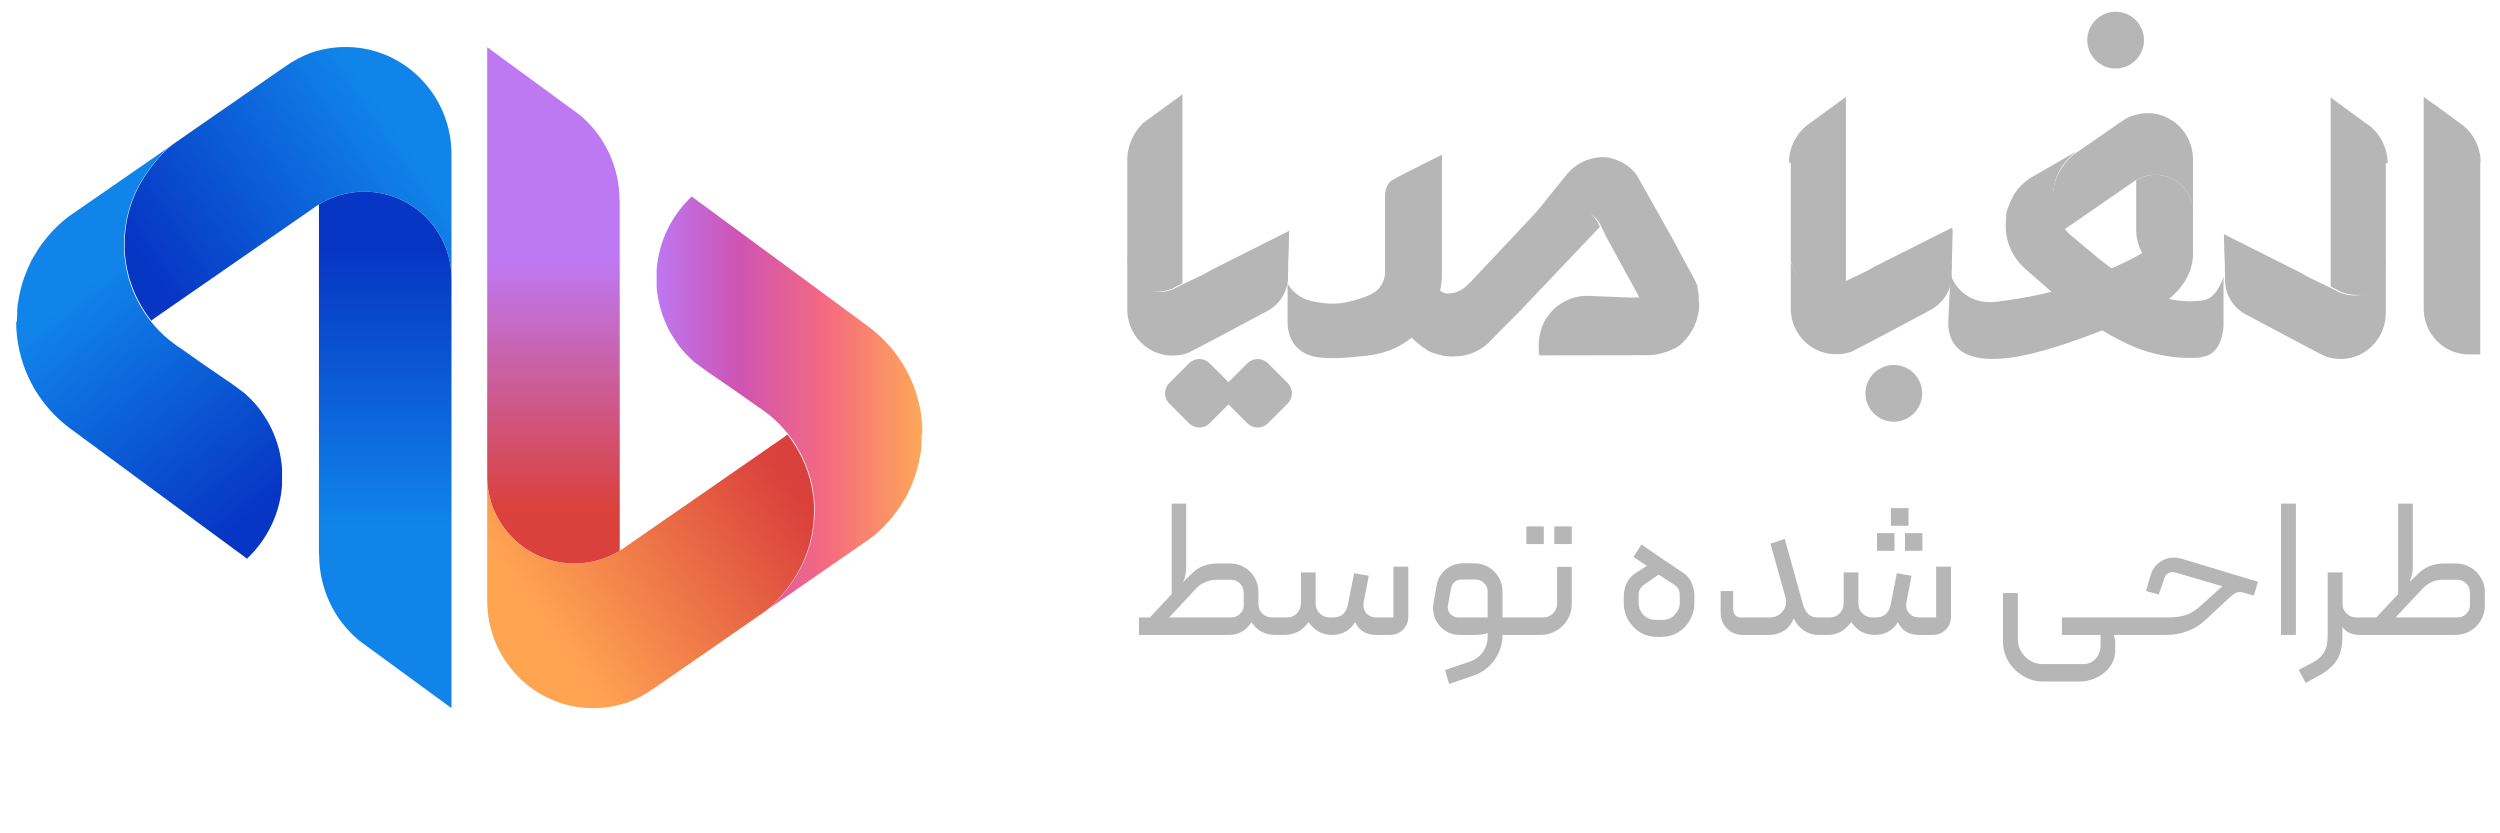 <?xml version="1.0" encoding="UTF-8"?> <svg xmlns="http://www.w3.org/2000/svg" width="126" height="42" viewBox="0 0 126 42" fill="none"><path d="M57.404 31.12H57.954L59.054 29.94V25.38H59.784V28.58C59.784 28.847 59.734 29.097 59.634 29.33L60.104 28.87C60.424 28.557 60.851 28.4 61.384 28.4H62.004C62.258 28.4 62.494 28.463 62.714 28.59C62.934 28.717 63.108 28.89 63.234 29.11C63.361 29.33 63.424 29.567 63.424 29.82V30.43C63.424 30.63 63.491 30.797 63.624 30.93C63.764 31.057 63.931 31.12 64.124 31.12H64.464C64.504 31.12 64.538 31.133 64.564 31.16C64.591 31.187 64.604 31.22 64.604 31.26V31.86C64.604 31.893 64.591 31.927 64.564 31.96C64.538 31.987 64.504 32 64.464 32H64.254C64.014 32 63.791 31.947 63.584 31.84C63.378 31.727 63.208 31.567 63.074 31.36C62.801 31.787 62.424 32 61.944 32H57.404V31.12ZM62.044 31.12C62.224 31.12 62.374 31.06 62.494 30.94C62.621 30.813 62.684 30.663 62.684 30.49V29.88C62.684 29.693 62.621 29.537 62.494 29.41C62.368 29.283 62.211 29.22 62.024 29.22H61.324C61.124 29.22 60.934 29.26 60.754 29.34C60.574 29.413 60.418 29.52 60.284 29.66L58.924 31.12H62.044ZM64.467 32C64.374 32 64.327 31.953 64.327 31.86V31.26C64.327 31.22 64.344 31.187 64.377 31.16C64.404 31.133 64.434 31.12 64.467 31.12H64.877C65.071 31.12 65.234 31.05 65.367 30.91C65.501 30.77 65.567 30.603 65.567 30.41V28.85H66.307V30.42C66.307 30.613 66.377 30.78 66.517 30.92C66.657 31.053 66.824 31.12 67.017 31.12H67.167C67.387 31.12 67.557 31.067 67.677 30.96C67.804 30.847 67.887 30.697 67.927 30.51L68.247 28.89L68.987 29.02L68.727 30.37C68.721 30.397 68.717 30.44 68.717 30.5C68.717 30.673 68.777 30.82 68.897 30.94C69.024 31.06 69.184 31.12 69.377 31.12H70.227V28.56H70.977V31.06C70.977 31.34 70.887 31.567 70.707 31.74C70.534 31.913 70.311 32 70.037 32H69.367C68.854 32 68.497 31.783 68.297 31.35C68.177 31.563 68.014 31.727 67.807 31.84C67.607 31.947 67.387 32 67.147 32C66.901 32 66.674 31.947 66.467 31.84C66.267 31.727 66.094 31.563 65.947 31.35C65.801 31.563 65.624 31.727 65.417 31.84C65.211 31.947 64.984 32 64.737 32H64.467ZM76.507 31.12C76.547 31.12 76.58 31.133 76.607 31.16C76.633 31.187 76.647 31.22 76.647 31.26V31.86C76.647 31.953 76.6 32 76.507 32H75.577L75.587 31.12H76.507ZM74.977 31.91C74.81 31.97 74.573 32 74.267 32H73.567C73.32 32 73.093 31.94 72.887 31.82C72.68 31.693 72.517 31.527 72.397 31.32C72.283 31.113 72.227 30.89 72.227 30.65C72.227 30.537 72.233 30.453 72.247 30.4L72.407 29.51C72.46 29.183 72.61 28.917 72.857 28.71C73.11 28.497 73.403 28.39 73.737 28.39H74.297C74.557 28.39 74.797 28.453 75.017 28.58C75.237 28.707 75.41 28.88 75.537 29.1C75.663 29.32 75.727 29.557 75.727 29.81V31.96C75.727 32.46 75.59 32.897 75.317 33.27C75.043 33.65 74.677 33.917 74.217 34.07L73.037 34.47L72.827 33.77L74.037 33.36C74.343 33.26 74.577 33.093 74.737 32.86C74.897 32.633 74.977 32.383 74.977 32.11V31.91ZM74.977 29.81C74.977 29.643 74.917 29.503 74.797 29.39C74.683 29.27 74.543 29.21 74.377 29.21H73.657C73.517 29.21 73.4 29.253 73.307 29.34C73.213 29.42 73.153 29.537 73.127 29.69L72.977 30.5C72.97 30.52 72.967 30.553 72.967 30.6C72.967 30.747 73.017 30.87 73.117 30.97C73.223 31.07 73.35 31.12 73.497 31.12H74.977V29.81ZM76.508 32C76.415 32 76.368 31.953 76.368 31.86V31.27C76.368 31.23 76.382 31.197 76.408 31.17C76.435 31.137 76.468 31.12 76.508 31.12H77.788C77.975 31.12 78.135 31.053 78.268 30.92C78.408 30.78 78.478 30.617 78.478 30.43V28.57H79.218V30.44C79.218 30.72 79.148 30.98 79.008 31.22C78.868 31.46 78.678 31.65 78.438 31.79C78.198 31.93 77.938 32 77.658 32H76.508ZM78.338 26.53H79.218V27.42H78.338V26.53ZM76.928 26.53H77.808V27.42H76.928V26.53ZM83.508 32.1C83.201 32.1 82.918 32.023 82.658 31.87C82.404 31.71 82.204 31.5 82.058 31.24C81.911 30.98 81.838 30.703 81.838 30.41V30.07C81.838 29.81 81.891 29.573 81.998 29.36C82.111 29.147 82.264 28.983 82.458 28.87L82.998 28.52L82.328 28.07L82.728 27.44C83.581 28.033 84.278 28.507 84.818 28.86C85.011 28.973 85.154 29.14 85.248 29.36C85.348 29.573 85.398 29.803 85.398 30.05V30.41C85.398 30.703 85.324 30.98 85.178 31.24C85.038 31.5 84.838 31.71 84.578 31.87C84.324 32.023 84.038 32.1 83.718 32.1H83.508ZM83.808 31.24C84.048 31.24 84.248 31.153 84.408 30.98C84.574 30.807 84.658 30.613 84.658 30.4V29.98C84.658 29.773 84.571 29.607 84.398 29.48L84.028 29.24L83.598 28.96L82.828 29.49C82.748 29.557 82.688 29.627 82.648 29.7C82.608 29.767 82.588 29.853 82.588 29.96V30.39C82.588 30.617 82.668 30.817 82.828 30.99C82.994 31.157 83.198 31.24 83.438 31.24H83.808ZM91.821 31.12C91.861 31.12 91.894 31.137 91.921 31.17C91.947 31.197 91.961 31.23 91.961 31.27V31.86C91.961 31.953 91.914 32 91.821 32H91.641C91.381 32 91.141 31.927 90.921 31.78C90.701 31.633 90.527 31.43 90.401 31.17C90.307 31.43 90.147 31.633 89.921 31.78C89.694 31.927 89.451 32 89.191 32H87.821C87.521 32 87.261 31.893 87.041 31.68C86.827 31.46 86.721 31.197 86.721 30.89V29.79H87.351V30.7C87.351 30.82 87.384 30.92 87.451 31C87.524 31.08 87.621 31.12 87.741 31.12H89.201C89.427 31.12 89.621 31.04 89.781 30.88C89.941 30.72 90.021 30.53 90.021 30.31C90.021 30.243 90.011 30.18 89.991 30.12L89.231 27.4L89.951 27.16L90.861 30.43C90.987 30.89 91.231 31.12 91.591 31.12H91.821ZM91.821 32C91.728 32 91.681 31.953 91.681 31.86V31.26C91.681 31.22 91.698 31.187 91.731 31.16C91.758 31.133 91.788 31.12 91.821 31.12H92.231C92.424 31.12 92.588 31.05 92.721 30.91C92.854 30.77 92.921 30.603 92.921 30.41V28.85H93.661V30.42C93.661 30.613 93.731 30.78 93.871 30.92C94.011 31.053 94.178 31.12 94.371 31.12H94.521C94.741 31.12 94.911 31.067 95.031 30.96C95.158 30.847 95.241 30.697 95.281 30.51L95.601 28.89L96.341 29.02L96.081 30.37C96.074 30.397 96.071 30.44 96.071 30.5C96.071 30.673 96.131 30.82 96.251 30.94C96.378 31.06 96.538 31.12 96.731 31.12H97.581V28.56H98.331V31.06C98.331 31.34 98.241 31.567 98.061 31.74C97.888 31.913 97.664 32 97.391 32H96.721C96.208 32 95.851 31.783 95.651 31.35C95.531 31.563 95.368 31.727 95.161 31.84C94.961 31.947 94.741 32 94.501 32C94.254 32 94.028 31.947 93.821 31.84C93.621 31.727 93.448 31.563 93.301 31.35C93.154 31.563 92.978 31.727 92.771 31.84C92.564 31.947 92.338 32 92.091 32H91.821ZM95.301 25.61H96.191V26.5H95.301V25.61ZM94.601 26.87H95.481V27.76H94.601V26.87ZM96.011 26.87H96.891V27.76H96.011V26.87ZM106.539 32C106.586 32.14 106.609 32.283 106.609 32.43V32.77C106.609 33.07 106.526 33.34 106.359 33.58C106.192 33.82 105.969 34.007 105.689 34.14C105.409 34.28 105.109 34.35 104.789 34.35H102.989C102.622 34.35 102.282 34.257 101.969 34.07C101.656 33.89 101.406 33.643 101.219 33.33C101.039 33.023 100.949 32.683 100.949 32.31V29.89H101.699V32.2C101.699 32.553 101.822 32.853 102.069 33.1C102.316 33.347 102.612 33.47 102.959 33.47H104.979C105.246 33.47 105.459 33.38 105.619 33.2C105.786 33.02 105.869 32.797 105.869 32.53V32H103.919V31.12H107.609C107.642 31.12 107.672 31.133 107.699 31.16C107.732 31.187 107.749 31.22 107.749 31.26V31.85C107.749 31.89 107.732 31.927 107.699 31.96C107.672 31.987 107.642 32 107.609 32H106.539ZM107.612 32C107.519 32 107.472 31.953 107.472 31.86V31.26C107.472 31.227 107.485 31.197 107.512 31.17C107.539 31.137 107.572 31.12 107.612 31.12H109.262C109.615 31.12 109.915 31.08 110.162 31C110.415 30.92 110.682 30.75 110.962 30.49L111.692 29.83C111.832 29.69 111.939 29.597 112.012 29.55L109.632 28.85C109.579 28.837 109.539 28.83 109.512 28.83C109.412 28.83 109.322 28.86 109.242 28.92C109.162 28.98 109.109 29.057 109.082 29.15L108.802 29.96L108.162 29.79L108.392 28.98C108.472 28.713 108.622 28.5 108.842 28.34C109.062 28.18 109.305 28.1 109.572 28.1C109.672 28.1 109.789 28.117 109.922 28.15L113.802 29.32L113.592 30.02L113.182 29.9C113.062 29.86 112.962 29.84 112.882 29.84C112.795 29.84 112.712 29.863 112.632 29.91C112.559 29.957 112.452 30.043 112.312 30.17L111.152 31.25C110.892 31.497 110.592 31.683 110.252 31.81C109.912 31.937 109.552 32 109.172 32H107.612ZM114.963 25.38H115.713V32H114.963V25.38ZM115.856 33.76L116.506 33.42C116.779 33.28 116.983 33.11 117.116 32.91C117.249 32.717 117.316 32.41 117.316 31.99V28.85H118.066V30.46C118.066 30.64 118.136 30.797 118.276 30.93C118.416 31.057 118.579 31.12 118.766 31.12H119.116C119.169 31.12 119.206 31.13 119.226 31.15C119.246 31.17 119.256 31.207 119.256 31.26V31.86C119.256 31.913 119.246 31.95 119.226 31.97C119.206 31.99 119.169 32 119.116 32H118.886C118.719 32 118.563 31.967 118.416 31.9C118.269 31.833 118.149 31.733 118.056 31.6V32.07C118.056 32.597 117.956 33.007 117.756 33.3C117.563 33.593 117.269 33.843 116.876 34.05L116.206 34.42L115.856 33.76ZM119.116 32C119.023 32 118.976 31.953 118.976 31.86V31.26C118.976 31.167 119.023 31.12 119.116 31.12H119.766L120.866 29.94V25.38H121.606V28.57C121.606 28.737 121.589 28.877 121.556 28.99C121.529 29.097 121.493 29.21 121.446 29.33L121.926 28.87C122.259 28.557 122.679 28.4 123.186 28.4H123.806C124.059 28.4 124.296 28.467 124.516 28.6C124.736 28.727 124.909 28.9 125.036 29.12C125.169 29.333 125.236 29.57 125.236 29.83V30.52C125.236 30.787 125.169 31.033 125.036 31.26C124.909 31.487 124.733 31.667 124.506 31.8C124.279 31.933 124.029 32 123.756 32H119.116ZM123.856 31.12C124.029 31.12 124.176 31.06 124.296 30.94C124.423 30.82 124.486 30.673 124.486 30.5V29.88C124.486 29.693 124.423 29.537 124.296 29.41C124.176 29.283 124.023 29.22 123.836 29.22H123.126C122.719 29.22 122.376 29.37 122.096 29.67L120.736 31.12H123.856Z" fill="#B6B6B6"></path><path d="M6.285 12.29C6.285 10.98 6.685 9.77 7.375 8.77C7.725 8.24 8.145 7.75 8.625 7.34L8.675 7.3L9.455 6.76C9.455 6.76 9.555 6.69 9.595 6.66L14.085 3.55L14.435 3.31C14.795 3.06 15.185 2.85 15.595 2.69C16.195 2.47 16.835 2.36 17.515 2.37C20.435 2.42 22.755 4.85 22.755 7.77V14.05C22.755 12.89 22.305 11.83 21.565 11.05C20.765 10.19 19.625 9.66 18.355 9.66C17.525 9.66 16.745 9.89 16.075 10.3L16.045 10.32C15.915 10.4 15.785 10.49 15.665 10.58L15.465 10.72L13.965 11.76L13.065 12.38L7.795 16.03L7.625 16.16C6.845 15.17 6.355 13.95 6.285 12.61C6.285 12.59 6.285 12.57 6.285 12.55C6.285 12.46 6.285 12.37 6.285 12.28V12.29Z" fill="url(#paint0_linear_1_1207)"></path><path d="M41.025 25.77C41.025 27.08 40.625 28.29 39.935 29.29C39.585 29.82 39.165 30.31 38.685 30.72L38.635 30.76L37.855 31.3C37.855 31.3 37.755 31.37 37.715 31.4L33.225 34.51L32.875 34.75C32.515 35 32.125 35.21 31.715 35.37C31.115 35.59 30.475 35.7 29.795 35.69C26.875 35.64 24.555 33.21 24.555 30.29V24.01C24.555 25.17 25.005 26.23 25.745 27.01C26.545 27.87 27.685 28.4 28.955 28.4C29.785 28.4 30.565 28.17 31.235 27.76L31.265 27.74C31.395 27.66 31.525 27.57 31.645 27.48L31.845 27.34L33.345 26.3L34.245 25.68L39.515 22.03L39.685 21.9C40.465 22.89 40.955 24.11 41.025 25.45C41.025 25.47 41.025 25.49 41.025 25.51C41.025 25.6 41.025 25.69 41.025 25.78V25.77Z" fill="url(#paint1_linear_1_1207)"></path><path d="M31.235 10.1V27.76C30.575 28.16 29.795 28.4 28.955 28.4C26.525 28.4 24.555 26.43 24.555 24V2.38L28.615 5.35L29.205 5.78C30.445 6.81 31.225 8.37 31.225 10.1H31.235Z" fill="url(#paint2_linear_1_1207)"></path><path d="M46.455 21.84C46.455 21.97 46.455 22.1 46.445 22.22C46.445 22.25 46.445 22.29 46.445 22.32C46.445 22.34 46.445 22.36 46.445 22.38C46.445 22.42 46.445 22.47 46.435 22.51C46.425 22.55 46.435 22.6 46.425 22.64C46.425 22.67 46.425 22.7 46.415 22.72C46.415 22.76 46.405 22.8 46.395 22.83C46.385 22.92 46.365 23 46.355 23.08C46.345 23.15 46.325 23.21 46.315 23.28C46.275 23.45 46.235 23.62 46.185 23.79C46.165 23.85 46.145 23.91 46.125 23.97C46.125 23.99 46.115 24.01 46.105 24.03C46.085 24.09 46.065 24.15 46.035 24.21C46.005 24.28 45.985 24.35 45.955 24.42C45.925 24.49 45.895 24.56 45.865 24.63C45.845 24.66 45.835 24.7 45.815 24.73C45.815 24.73 45.815 24.75 45.805 24.76C45.785 24.8 45.765 24.85 45.745 24.89C45.725 24.92 45.715 24.95 45.695 24.98C45.675 25.02 45.655 25.05 45.635 25.09C45.615 25.12 45.595 25.15 45.575 25.19C45.505 25.31 45.435 25.42 45.365 25.53C45.345 25.56 45.325 25.6 45.295 25.63C45.275 25.66 45.245 25.7 45.225 25.73C44.835 26.27 44.375 26.75 43.845 27.15L43.325 27.51L38.715 30.7C39.195 30.29 39.615 29.8 39.965 29.27C40.655 28.27 41.055 27.06 41.055 25.75C41.055 25.66 41.055 25.57 41.055 25.48C41.055 25.46 41.055 25.44 41.055 25.42C40.985 24.08 40.495 22.86 39.715 21.87C39.445 21.53 39.145 21.22 38.815 20.95C38.805 20.94 38.785 20.93 38.775 20.92C38.585 20.77 38.395 20.62 38.195 20.5C37.125 19.73 35.925 18.92 35.795 18.83H35.785L35.005 18.26C34.825 18.1 34.645 17.93 34.485 17.75C34.335 17.58 34.195 17.41 34.075 17.22C33.905 16.98 33.755 16.72 33.625 16.45C33.335 15.84 33.145 15.16 33.095 14.45V13.59C33.205 12.14 33.865 10.84 34.865 9.9C34.865 9.9 34.895 9.93 34.965 9.98C34.985 9.99 34.995 10.01 35.015 10.02C35.025 10.02 35.035 10.03 35.045 10.04C35.065 10.06 35.095 10.07 35.115 10.09C35.145 10.11 35.165 10.13 35.195 10.15C36.825 11.35 43.795 16.47 43.795 16.48C44.385 16.92 44.905 17.46 45.315 18.06C45.525 18.36 45.705 18.68 45.865 19.02C46.265 19.88 46.495 20.84 46.495 21.85L46.455 21.84Z" fill="url(#paint3_linear_1_1207)"></path><path d="M16.075 27.95V10.3C16.735 9.9 17.515 9.66 18.355 9.66C20.785 9.66 22.755 11.63 22.755 14.06V35.69L18.695 32.72L18.105 32.29C16.865 31.26 16.085 29.7 16.085 27.97L16.075 27.95Z" fill="url(#paint4_linear_1_1207)"></path><path d="M0.855 16.22C0.855 16.09 0.855 15.96 0.865 15.84C0.865 15.81 0.865 15.77 0.865 15.74C0.865 15.72 0.865 15.7 0.865 15.68C0.865 15.64 0.865 15.59 0.875 15.55C0.885 15.51 0.875 15.46 0.885 15.42C0.885 15.39 0.885 15.36 0.895 15.34C0.895 15.3 0.905 15.26 0.915 15.23C0.925 15.14 0.945 15.06 0.955 14.98C0.965 14.91 0.985 14.85 0.995 14.78C1.035 14.61 1.075 14.44 1.125 14.27C1.145 14.21 1.165 14.15 1.185 14.09C1.185 14.07 1.195 14.05 1.205 14.03C1.225 13.97 1.245 13.91 1.275 13.85C1.305 13.78 1.325 13.71 1.355 13.64C1.385 13.57 1.415 13.5 1.445 13.43C1.465 13.4 1.475 13.36 1.495 13.33C1.495 13.33 1.495 13.31 1.505 13.3C1.525 13.26 1.545 13.21 1.565 13.17C1.585 13.14 1.595 13.11 1.615 13.08C1.635 13.04 1.655 13.01 1.675 12.97C1.695 12.94 1.715 12.91 1.735 12.87C1.805 12.75 1.875 12.64 1.945 12.53C1.965 12.5 1.985 12.46 2.015 12.43C2.035 12.4 2.065 12.36 2.085 12.33C2.475 11.79 2.935 11.31 3.465 10.91L3.985 10.55L8.595 7.36C8.115 7.77 7.695 8.26 7.345 8.79C6.655 9.79 6.255 11 6.255 12.31C6.255 12.4 6.255 12.49 6.255 12.58C6.255 12.6 6.255 12.62 6.255 12.64C6.325 13.98 6.815 15.2 7.595 16.19C7.865 16.53 8.165 16.84 8.495 17.11C8.505 17.12 8.525 17.13 8.535 17.14C8.725 17.29 8.915 17.44 9.115 17.56C10.185 18.33 11.385 19.14 11.515 19.23H11.525L12.305 19.8C12.485 19.96 12.665 20.13 12.825 20.31C12.975 20.48 13.115 20.65 13.235 20.84C13.405 21.08 13.555 21.34 13.685 21.61C13.975 22.22 14.165 22.9 14.215 23.61V24.47C14.105 25.92 13.445 27.22 12.445 28.16C12.445 28.16 12.415 28.13 12.345 28.08C12.325 28.07 12.315 28.05 12.295 28.04C12.285 28.04 12.275 28.03 12.265 28.02C12.245 28 12.215 27.99 12.195 27.97C12.165 27.95 12.145 27.93 12.115 27.91C10.485 26.71 3.515 21.59 3.515 21.58C2.925 21.14 2.405 20.6 1.995 20C1.785 19.7 1.605 19.38 1.445 19.04C1.045 18.18 0.815 17.22 0.815 16.21L0.855 16.22Z" fill="url(#paint5_linear_1_1207)"></path><path d="M103.465 9.942C103.465 9.382 103.635 8.862 103.935 8.432C104.085 8.202 104.265 7.992 104.475 7.822L104.495 7.802L104.825 7.572C104.825 7.572 104.865 7.542 104.885 7.532L106.805 6.202L106.955 6.102C107.115 5.992 107.275 5.902 107.455 5.842C107.715 5.752 107.985 5.702 108.275 5.702C109.525 5.722 110.525 6.762 110.525 8.012V10.702C110.525 10.202 110.335 9.752 110.015 9.412C109.675 9.042 109.185 8.812 108.635 8.812C108.275 8.812 107.945 8.912 107.655 9.082H107.645C107.585 9.112 107.535 9.152 107.485 9.192L107.395 9.252L106.755 9.692L106.365 9.962L104.105 11.522L104.035 11.582C103.705 11.162 103.495 10.632 103.465 10.062V10.042C103.465 10.002 103.465 9.962 103.465 9.932V9.942Z" fill="#B6B6B6"></path><path d="M107.665 11.592V9.082C107.945 8.912 108.285 8.812 108.645 8.812C109.685 8.812 110.525 9.652 110.525 10.692V12.692L108.785 13.622L108.535 13.442C108.005 13.002 107.665 12.332 107.665 11.592Z" fill="#B6B6B6"></path><path d="M97.925 13.402C97.925 13.402 97.925 13.402 97.925 13.412C97.925 13.392 97.925 13.372 97.915 13.352V13.202C97.915 13.202 97.915 13.232 97.915 13.252C97.915 13.272 97.915 13.282 97.915 13.302C97.915 13.302 97.915 13.362 97.915 13.392C97.915 13.392 97.915 13.392 97.915 13.402H97.925Z" fill="#B6B6B6"></path><path d="M110.525 12.552V12.972C110.465 13.682 110.105 14.372 109.475 14.932C109.285 15.102 109.075 15.252 108.835 15.392C108.395 15.592 107.495 16.002 106.535 16.412C105.475 16.862 104.325 17.262 103.645 17.472C98.555 19.092 98.145 17.142 98.195 16.122L98.245 15.102L98.315 13.742C98.315 13.742 98.315 13.782 98.315 13.802C98.395 14.262 99.115 15.422 100.685 15.202C101.195 15.132 103.165 14.892 104.495 14.342C105.815 13.782 106.045 13.712 106.825 13.342C107.045 13.242 107.265 13.132 107.475 13.032C108.415 12.502 109.125 12.072 109.185 12.022C109.975 11.432 110.435 10.662 110.505 9.862V10.562V11.152V12.552H110.525Z" fill="#B6B6B6"></path><path d="M120.245 8.222V13.082C120.245 13.082 120.245 13.142 120.245 13.172C120.245 13.172 120.245 13.232 120.245 13.262C120.245 13.262 120.245 13.262 120.245 13.272C120.245 13.332 120.225 13.392 120.215 13.452C120.215 13.472 120.215 13.482 120.205 13.502C120.205 13.512 120.205 13.532 120.195 13.542C120.185 13.582 120.175 13.622 120.165 13.662C120.165 13.682 120.155 13.692 120.145 13.712C120.145 13.712 120.145 13.722 120.145 13.732C120.145 13.762 120.125 13.782 120.115 13.802C120.115 13.822 120.095 13.842 120.085 13.862C120.085 13.862 120.085 13.882 120.065 13.892C120.065 13.912 120.045 13.922 120.035 13.942C120.035 13.942 120.035 13.952 120.035 13.962C120.035 13.982 120.015 13.992 120.005 14.012C119.995 14.032 119.985 14.042 119.975 14.062C119.965 14.082 119.945 14.102 119.935 14.122C119.935 14.122 119.935 14.132 119.925 14.142C119.915 14.162 119.895 14.182 119.885 14.202C119.875 14.222 119.855 14.242 119.845 14.262C119.845 14.262 119.775 14.352 119.725 14.392C119.725 14.392 119.705 14.412 119.705 14.422C119.705 14.422 119.685 14.442 119.675 14.452C119.665 14.462 119.655 14.472 119.645 14.482C119.635 14.492 119.625 14.502 119.615 14.512C119.595 14.532 119.575 14.542 119.555 14.562C119.555 14.562 119.555 14.562 119.535 14.572C119.515 14.592 119.495 14.602 119.465 14.622C119.445 14.642 119.415 14.652 119.395 14.662L119.375 14.672C119.355 14.682 119.335 14.692 119.325 14.702C119.325 14.702 119.315 14.702 119.305 14.712C119.305 14.712 119.285 14.722 119.275 14.732C119.275 14.732 119.255 14.732 119.245 14.742C119.245 14.742 119.235 14.742 119.225 14.752C119.205 14.762 119.185 14.772 119.165 14.782C119.155 14.782 119.135 14.792 119.125 14.802C119.115 14.802 119.095 14.812 119.085 14.822C119.045 14.832 119.005 14.852 118.965 14.862C118.965 14.862 118.945 14.862 118.925 14.862C118.605 14.882 118.305 14.832 118.045 14.732H118.035C117.975 14.702 117.915 14.682 117.855 14.642L117.765 14.592L117.465 14.442V4.912L118.175 5.432L119.215 6.192L119.465 6.372C119.995 6.812 120.335 7.482 120.335 8.222H120.245Z" fill="#B6B6B6"></path><path d="M125.005 8.192V17.862H124.395C124.395 17.862 124.345 17.862 124.315 17.862C123.115 17.802 122.165 16.792 122.155 15.582C122.155 15.582 122.155 15.562 122.155 15.552V4.882L122.865 5.392L123.905 6.152L124.155 6.332C124.685 6.772 125.025 7.442 125.025 8.182L125.005 8.192Z" fill="#B6B6B6"></path><path d="M120.245 13.092V15.782C120.245 15.782 120.245 15.802 120.245 15.812C120.225 17.022 119.285 18.032 118.075 18.092C118.045 18.092 118.025 18.092 117.995 18.092C117.705 18.092 117.425 18.052 117.175 17.952C116.995 17.882 113.255 15.882 113.255 15.882C112.595 15.552 112.205 14.942 112.145 14.262V13.952L112.135 13.742V13.412L112.105 12.672L112.085 11.802L115.985 13.762L116.295 13.942L116.555 14.072L116.975 14.272L117.375 14.462L117.675 14.612L117.765 14.662C117.825 14.692 117.885 14.722 117.945 14.752H117.955C118.215 14.862 118.515 14.912 118.835 14.882C118.845 14.882 118.855 14.882 118.875 14.882C118.875 14.882 118.955 14.862 118.995 14.842C119.005 14.842 119.025 14.832 119.035 14.822C119.045 14.822 119.065 14.812 119.075 14.802C119.095 14.802 119.115 14.782 119.135 14.772C119.135 14.772 119.145 14.772 119.155 14.762C119.155 14.762 119.175 14.762 119.185 14.752C119.195 14.752 119.205 14.742 119.215 14.732C119.215 14.732 119.225 14.732 119.235 14.722C119.255 14.712 119.275 14.702 119.285 14.692C119.285 14.692 119.305 14.692 119.305 14.682C119.325 14.672 119.355 14.652 119.375 14.642C119.395 14.632 119.415 14.612 119.445 14.592C119.445 14.592 119.455 14.592 119.465 14.582C119.485 14.562 119.505 14.552 119.525 14.532C119.535 14.532 119.545 14.512 119.555 14.502C119.565 14.492 119.575 14.482 119.585 14.472C119.595 14.472 119.605 14.452 119.615 14.442L119.635 14.422C119.635 14.422 119.715 14.332 119.755 14.292C119.755 14.292 119.785 14.252 119.795 14.232C119.805 14.212 119.825 14.192 119.835 14.172C119.835 14.172 119.845 14.162 119.845 14.152C119.855 14.132 119.875 14.112 119.885 14.092C119.895 14.072 119.905 14.062 119.915 14.042C119.925 14.022 119.935 14.012 119.945 13.992C119.945 13.992 119.945 13.982 119.945 13.972C119.955 13.952 119.965 13.942 119.975 13.922C119.975 13.912 119.985 13.902 119.995 13.892C120.005 13.872 120.015 13.852 120.025 13.832C120.035 13.812 120.045 13.782 120.055 13.762C120.055 13.762 120.055 13.762 120.055 13.742C120.055 13.722 120.065 13.712 120.075 13.692C120.085 13.652 120.095 13.612 120.105 13.572C120.105 13.562 120.105 13.542 120.115 13.532C120.115 13.512 120.115 13.502 120.125 13.482C120.135 13.422 120.145 13.362 120.155 13.302C120.155 13.302 120.155 13.302 120.155 13.292C120.155 13.262 120.155 13.232 120.155 13.202C120.155 13.202 120.155 13.172 120.155 13.152C120.155 13.132 120.155 13.122 120.155 13.102L120.245 13.092Z" fill="#B6B6B6"></path><path d="M90.255 8.192V12.852C90.255 12.852 90.255 12.912 90.255 12.942C90.255 12.942 90.255 13.002 90.255 13.032C90.255 13.032 90.255 13.032 90.255 13.042C90.255 13.102 90.275 13.162 90.285 13.222C90.285 13.242 90.285 13.252 90.295 13.272C90.295 13.282 90.295 13.302 90.305 13.312C90.315 13.352 90.325 13.392 90.335 13.432C90.335 13.452 90.345 13.462 90.355 13.482C90.355 13.482 90.355 13.492 90.355 13.502C90.355 13.532 90.375 13.552 90.385 13.572C90.385 13.592 90.405 13.612 90.415 13.632C90.415 13.632 90.415 13.652 90.435 13.662C90.435 13.682 90.455 13.692 90.465 13.712C90.465 13.712 90.465 13.722 90.465 13.732C90.465 13.752 90.485 13.762 90.495 13.782C90.505 13.802 90.515 13.812 90.525 13.832C90.535 13.852 90.555 13.872 90.565 13.892C90.565 13.892 90.565 13.902 90.575 13.912C90.585 13.932 90.605 13.952 90.615 13.972C90.625 13.992 90.645 14.012 90.655 14.032C90.655 14.032 90.725 14.122 90.775 14.162C90.775 14.162 90.795 14.182 90.795 14.192C90.795 14.192 90.815 14.212 90.825 14.222C90.835 14.232 90.845 14.242 90.855 14.252C90.865 14.262 90.875 14.272 90.885 14.282C90.905 14.302 90.925 14.312 90.945 14.332C90.945 14.332 90.945 14.332 90.965 14.342C90.985 14.362 91.005 14.372 91.035 14.392C91.055 14.412 91.085 14.422 91.105 14.432L91.125 14.442C91.145 14.452 91.165 14.462 91.175 14.472C91.175 14.472 91.185 14.472 91.195 14.482C91.195 14.482 91.215 14.492 91.225 14.502C91.225 14.502 91.245 14.502 91.255 14.512C91.255 14.512 91.265 14.512 91.275 14.522C91.295 14.532 91.315 14.542 91.335 14.552C91.345 14.552 91.365 14.562 91.375 14.572C91.385 14.572 91.405 14.582 91.415 14.592C91.455 14.602 91.495 14.622 91.535 14.632C91.535 14.632 91.555 14.632 91.575 14.632C91.895 14.652 92.195 14.602 92.455 14.502H92.465C92.525 14.472 92.585 14.452 92.645 14.412L92.735 14.362L93.035 14.212V4.882L92.325 5.402L91.285 6.162L91.035 6.342C90.505 6.782 90.165 7.452 90.165 8.192H90.255Z" fill="#B6B6B6"></path><path d="M98.415 11.572L98.395 12.442L98.375 13.182V13.512L98.365 13.722V14.032C98.295 14.712 97.905 15.312 97.245 15.652C97.245 15.652 93.505 17.652 93.325 17.722C93.255 17.752 93.185 17.762 93.115 17.782C92.935 17.832 92.745 17.852 92.545 17.852H92.495C92.495 17.852 92.445 17.852 92.415 17.852C91.215 17.792 90.265 16.782 90.255 15.572C90.255 15.572 90.255 15.552 90.255 15.542V12.852C90.255 12.852 90.255 12.882 90.255 12.892V12.942C90.255 12.942 90.255 13.002 90.255 13.032C90.255 13.032 90.255 13.032 90.255 13.052C90.255 13.112 90.275 13.172 90.285 13.232V13.282C90.285 13.282 90.305 13.312 90.305 13.322C90.305 13.362 90.325 13.402 90.345 13.432C90.345 13.452 90.345 13.462 90.365 13.482C90.365 13.482 90.365 13.482 90.365 13.492C90.365 13.522 90.385 13.542 90.395 13.562C90.395 13.562 90.415 13.602 90.425 13.622C90.425 13.622 90.425 13.642 90.445 13.652C90.445 13.672 90.465 13.692 90.475 13.702C90.475 13.702 90.475 13.712 90.475 13.722C90.475 13.742 90.495 13.752 90.505 13.772C90.505 13.792 90.525 13.812 90.535 13.822C90.535 13.842 90.565 13.862 90.575 13.882C90.575 13.882 90.575 13.902 90.585 13.902C90.595 13.922 90.615 13.942 90.625 13.952C90.635 13.972 90.655 13.992 90.665 14.012C90.665 14.012 90.745 14.102 90.785 14.142C90.785 14.142 90.805 14.152 90.815 14.162C90.815 14.162 90.835 14.182 90.845 14.192C90.845 14.202 90.865 14.212 90.875 14.222C90.885 14.222 90.905 14.242 90.915 14.252C90.935 14.272 90.955 14.282 90.975 14.292C90.975 14.292 90.975 14.292 90.995 14.292C91.015 14.312 91.035 14.322 91.065 14.342C91.085 14.362 91.105 14.372 91.135 14.382C91.135 14.382 91.155 14.392 91.155 14.402C91.175 14.402 91.195 14.422 91.205 14.432H91.225C91.225 14.432 91.245 14.442 91.255 14.452C91.255 14.452 91.275 14.452 91.285 14.462H91.305C91.325 14.462 91.345 14.482 91.365 14.492C91.375 14.492 91.395 14.502 91.405 14.512C91.425 14.512 91.435 14.512 91.445 14.532C91.485 14.542 91.525 14.562 91.565 14.572C91.575 14.572 91.595 14.572 91.605 14.572C91.655 14.572 91.705 14.572 91.755 14.572C92.015 14.572 92.265 14.522 92.485 14.432H92.505C92.565 14.402 92.625 14.372 92.685 14.342L92.775 14.292L93.075 14.142L93.475 13.952L93.895 13.752L94.155 13.622L94.465 13.442L98.365 11.482L98.415 11.572Z" fill="#B6B6B6"></path><path d="M56.815 8.062V12.922C56.815 12.922 56.815 12.982 56.815 13.012C56.815 13.012 56.815 13.072 56.815 13.102C56.815 13.102 56.815 13.102 56.815 13.112C56.815 13.172 56.835 13.232 56.845 13.292C56.845 13.312 56.845 13.322 56.855 13.342C56.855 13.352 56.855 13.372 56.865 13.382C56.875 13.422 56.885 13.462 56.895 13.502C56.895 13.522 56.905 13.532 56.915 13.552C56.915 13.552 56.915 13.562 56.915 13.572C56.915 13.602 56.935 13.622 56.945 13.642C56.945 13.662 56.965 13.682 56.975 13.702C56.975 13.702 56.975 13.722 56.995 13.732C56.995 13.752 57.015 13.762 57.025 13.782C57.025 13.782 57.025 13.792 57.025 13.802C57.025 13.822 57.045 13.832 57.055 13.852C57.065 13.872 57.075 13.882 57.085 13.902C57.095 13.922 57.115 13.942 57.125 13.962C57.125 13.962 57.125 13.972 57.135 13.982C57.145 14.002 57.165 14.022 57.175 14.042C57.185 14.062 57.205 14.082 57.215 14.102C57.215 14.102 57.285 14.192 57.335 14.232C57.335 14.232 57.355 14.252 57.355 14.262C57.355 14.262 57.375 14.282 57.385 14.292C57.395 14.302 57.405 14.312 57.415 14.322C57.425 14.332 57.435 14.342 57.445 14.352C57.465 14.372 57.485 14.382 57.505 14.402C57.505 14.402 57.505 14.402 57.525 14.412C57.545 14.432 57.565 14.442 57.595 14.462C57.615 14.482 57.645 14.492 57.665 14.502L57.685 14.512C57.705 14.522 57.725 14.532 57.735 14.542C57.735 14.542 57.745 14.542 57.755 14.552C57.755 14.552 57.775 14.562 57.785 14.572C57.785 14.572 57.805 14.572 57.815 14.582C57.815 14.582 57.825 14.582 57.835 14.592C57.855 14.602 57.875 14.612 57.895 14.622C57.905 14.622 57.925 14.632 57.935 14.642C57.945 14.642 57.965 14.652 57.975 14.662C58.015 14.672 58.055 14.692 58.095 14.702C58.095 14.702 58.115 14.702 58.135 14.702C58.455 14.722 58.755 14.672 59.015 14.572H59.025C59.085 14.542 59.145 14.522 59.205 14.482L59.295 14.432L59.595 14.282V4.752L58.885 5.272L57.845 6.032L57.595 6.212C57.155 6.652 56.815 7.322 56.815 8.062Z" fill="#B6B6B6"></path><path d="M56.815 12.922V15.612C56.815 15.612 56.815 15.632 56.815 15.642C56.835 16.852 57.775 17.862 58.985 17.922C59.015 17.922 59.035 17.922 59.065 17.922C59.355 17.922 59.635 17.882 59.885 17.782C60.065 17.712 63.805 15.712 63.805 15.712C64.465 15.382 64.855 14.772 64.915 14.092V13.782L64.925 13.572V13.242L64.955 12.502L64.975 11.632L61.075 13.592L60.765 13.772L60.505 13.902L60.085 14.102L59.685 14.292L59.385 14.442L59.295 14.492C59.235 14.522 59.175 14.552 59.115 14.582H59.105C58.845 14.692 58.545 14.742 58.225 14.712C58.215 14.712 58.205 14.712 58.185 14.712C58.185 14.712 58.105 14.692 58.065 14.672C58.055 14.672 58.035 14.662 58.025 14.652C58.015 14.652 57.995 14.642 57.985 14.632C57.965 14.632 57.945 14.612 57.925 14.602C57.925 14.602 57.915 14.602 57.905 14.592C57.905 14.592 57.885 14.592 57.875 14.582C57.865 14.582 57.855 14.572 57.845 14.562C57.845 14.562 57.835 14.562 57.825 14.552C57.805 14.542 57.785 14.532 57.775 14.522C57.775 14.522 57.755 14.522 57.755 14.512C57.735 14.502 57.705 14.482 57.685 14.472C57.665 14.462 57.645 14.442 57.615 14.422C57.615 14.422 57.605 14.422 57.595 14.412C57.575 14.392 57.555 14.382 57.535 14.362C57.525 14.362 57.515 14.342 57.505 14.332C57.495 14.322 57.485 14.312 57.475 14.302C57.465 14.302 57.455 14.282 57.445 14.272L57.425 14.252C57.425 14.252 57.345 14.162 57.305 14.122C57.305 14.122 57.275 14.082 57.265 14.062C57.255 14.042 57.235 14.022 57.225 14.002C57.225 14.002 57.215 13.992 57.215 13.982C57.205 13.962 57.185 13.942 57.175 13.922C57.165 13.902 57.155 13.892 57.145 13.872C57.135 13.852 57.125 13.842 57.115 13.822C57.115 13.822 57.115 13.812 57.115 13.802C57.105 13.782 57.095 13.772 57.085 13.752C57.085 13.742 57.075 13.732 57.065 13.722C57.055 13.702 57.045 13.682 57.035 13.662C57.025 13.642 57.015 13.612 57.005 13.592C57.005 13.592 57.005 13.592 57.005 13.572C57.005 13.552 56.995 13.542 56.985 13.522C56.975 13.482 56.965 13.442 56.955 13.402C56.955 13.392 56.955 13.372 56.945 13.362C56.945 13.342 56.945 13.332 56.935 13.312C56.925 13.252 56.915 13.192 56.905 13.132C56.905 13.132 56.905 13.132 56.905 13.122C56.905 13.092 56.905 13.062 56.905 13.032H56.815C56.815 13.032 56.815 13.002 56.815 12.982C56.815 12.962 56.815 12.952 56.815 12.932V12.922Z" fill="#B6B6B6"></path><path d="M109.115 17.842C109.195 17.842 109.325 17.862 109.475 17.872C109.415 17.872 109.365 17.872 109.305 17.862C109.245 17.862 109.175 17.852 109.115 17.842Z" fill="#B6B6B6"></path><path d="M111.015 18.012C108.735 18.202 107.225 17.332 106.795 17.122C105.775 16.622 104.655 15.762 103.755 15.012C103.755 15.012 103.755 15.012 103.745 15.012C103.605 14.892 103.475 14.772 103.345 14.662C102.945 14.312 102.575 13.992 102.335 13.782C102.165 13.632 102.065 13.542 102.065 13.542C101.965 13.452 101.875 13.362 101.785 13.262C101.665 13.122 101.565 12.972 101.465 12.812C101.385 12.672 101.325 12.532 101.265 12.382C101.125 12.002 101.065 11.582 101.095 11.152C101.095 11.112 101.095 11.082 101.105 11.042C101.105 11.022 101.105 11.012 101.105 10.992C101.105 10.982 101.105 10.962 101.105 10.952V10.932C101.105 10.912 101.105 10.892 101.105 10.872C101.105 10.852 101.105 10.832 101.115 10.812C101.115 10.802 101.115 10.792 101.115 10.772C101.115 10.752 101.115 10.742 101.125 10.722C101.125 10.682 101.145 10.652 101.155 10.612C101.155 10.582 101.175 10.552 101.185 10.532C101.205 10.462 101.235 10.392 101.265 10.322C101.275 10.292 101.285 10.272 101.295 10.242C101.295 10.242 101.295 10.222 101.305 10.212C101.315 10.182 101.325 10.162 101.335 10.142C101.345 10.112 101.365 10.082 101.375 10.052C101.395 10.022 101.405 9.992 101.425 9.962C101.425 9.952 101.445 9.932 101.445 9.922C101.445 9.922 101.445 9.922 101.445 9.912C101.445 9.892 101.465 9.872 101.475 9.862C101.475 9.852 101.495 9.832 101.495 9.822C101.505 9.802 101.515 9.792 101.525 9.772C101.525 9.762 101.545 9.742 101.555 9.732C101.585 9.682 101.625 9.642 101.655 9.592C101.665 9.582 101.675 9.562 101.685 9.552C101.695 9.542 101.705 9.522 101.715 9.512C101.895 9.292 102.115 9.112 102.355 8.952L102.585 8.822L104.665 7.622C104.445 7.782 104.245 7.972 104.075 8.192C103.745 8.592 103.535 9.102 103.485 9.652C103.485 9.692 103.485 9.722 103.485 9.762V9.782C103.485 10.012 103.495 10.232 103.545 10.452C103.615 10.772 103.745 11.082 103.925 11.352C104.025 11.502 104.135 11.632 104.265 11.762C104.265 11.762 104.275 11.772 104.285 11.782C104.285 11.782 104.295 11.792 104.305 11.802C104.375 11.872 104.455 11.942 104.545 12.002C104.755 12.182 104.985 12.372 105.165 12.522C105.345 12.672 105.485 12.782 105.505 12.802L105.685 12.962C106.415 13.542 107.165 14.082 107.795 14.432C108.015 14.552 108.215 14.652 108.395 14.722C108.805 14.902 109.015 15.042 109.755 15.142C110.095 15.192 110.535 15.212 111.015 15.142C111.315 15.102 111.535 14.922 111.685 14.712C111.985 14.302 112.065 13.922 112.065 13.922V16.402C112.065 16.402 112.055 17.902 110.935 17.992L111.015 18.012Z" fill="#B6B6B6"></path><path d="M80.645 11.422L76.475 15.812L75.625 16.662L74.965 17.332C74.505 17.732 73.935 17.952 73.345 17.962C73.065 17.982 72.785 17.952 72.505 17.872C72.475 17.872 72.435 17.852 72.405 17.842C72.385 17.842 72.375 17.842 72.355 17.822C72.345 17.822 72.325 17.822 72.315 17.812C72.315 17.812 72.305 17.812 72.295 17.812C72.275 17.812 72.265 17.802 72.245 17.792C72.225 17.792 72.215 17.782 72.195 17.772C72.185 17.772 72.175 17.772 72.165 17.762C72.155 17.762 72.145 17.762 72.135 17.752C72.105 17.742 72.055 17.712 72.025 17.702C72.005 17.692 71.975 17.682 71.955 17.662C71.665 17.482 71.345 17.222 71.115 16.992C71.785 16.402 72.285 15.542 72.495 14.572C72.615 14.702 72.785 14.792 72.945 14.792C73.125 14.792 73.295 14.772 73.455 14.702C73.615 14.642 73.775 14.542 73.905 14.412C73.905 14.412 73.925 14.392 73.945 14.382L74.125 14.202C74.125 14.202 74.145 14.182 74.155 14.172L77.635 10.472C77.635 10.472 77.665 10.452 77.685 10.432C77.715 10.412 77.745 10.392 77.775 10.372C77.795 10.362 77.815 10.352 77.825 10.342C77.845 10.332 77.875 10.312 77.895 10.302C77.925 10.292 77.945 10.272 77.975 10.262C78.025 10.242 78.075 10.212 78.135 10.192C78.135 10.192 78.185 10.172 78.205 10.172H78.225C78.245 10.172 78.265 10.162 78.285 10.152H78.305L78.155 10.372C78.205 10.292 78.265 10.212 78.335 10.142C78.355 10.142 78.365 10.142 78.385 10.142C78.415 10.142 78.435 10.132 78.465 10.132C78.525 10.132 78.585 10.122 78.645 10.112C78.665 10.112 78.685 10.112 78.705 10.112C78.715 10.112 78.725 10.112 78.735 10.112C78.755 10.112 78.775 10.112 78.795 10.112C78.805 10.112 78.815 10.112 78.825 10.112C78.845 10.112 78.865 10.112 78.885 10.112C79.185 10.142 79.475 10.252 79.735 10.432C79.815 10.472 79.885 10.512 79.965 10.572C79.985 10.582 80.005 10.602 80.025 10.622C80.045 10.642 80.075 10.662 80.095 10.672C80.105 10.682 80.125 10.692 80.135 10.712C80.155 10.732 80.175 10.752 80.195 10.772C80.215 10.792 80.235 10.812 80.245 10.822C80.295 10.882 80.345 10.932 80.385 10.992C80.405 11.012 80.415 11.032 80.435 11.062C80.445 11.072 80.455 11.092 80.465 11.102C80.475 11.112 80.485 11.132 80.495 11.152C80.505 11.172 80.515 11.192 80.525 11.202C80.525 11.212 80.545 11.232 80.545 11.242C80.565 11.272 80.575 11.312 80.595 11.352C80.595 11.352 80.605 11.392 80.615 11.402C80.615 11.402 80.615 11.412 80.615 11.422H80.645Z" fill="#B6B6B6"></path><path d="M85.515 15.722C85.515 15.722 85.515 15.762 85.515 15.782C85.515 15.802 85.515 15.822 85.515 15.832C85.515 15.892 85.515 15.952 85.515 16.012C85.515 16.022 85.515 16.042 85.515 16.052C85.515 16.072 85.515 16.082 85.505 16.102C85.505 16.132 85.485 16.162 85.475 16.182C85.465 16.222 85.445 16.252 85.435 16.292C85.435 16.312 85.425 16.322 85.415 16.342C85.415 16.352 85.415 16.362 85.405 16.372C85.405 16.392 85.385 16.412 85.385 16.422C85.385 16.442 85.365 16.452 85.355 16.472V16.482C85.355 16.492 85.345 16.512 85.335 16.522C85.305 16.572 85.285 16.622 85.255 16.672C85.085 16.952 84.885 17.202 84.645 17.402C84.635 17.402 84.625 17.412 84.615 17.422C84.525 17.482 84.445 17.532 84.355 17.572C84.355 17.572 84.345 17.572 84.335 17.572C84.265 17.612 84.185 17.642 84.105 17.682L83.855 17.262L82.945 15.592L82.915 15.532L82.835 15.382L82.745 15.212L82.625 14.992L80.925 11.882L80.795 11.602L80.745 11.502C80.745 11.502 80.725 11.462 80.715 11.442C80.705 11.422 80.695 11.402 80.685 11.372C80.685 11.372 80.685 11.362 80.675 11.352C80.675 11.342 80.665 11.332 80.655 11.312C80.655 11.312 80.615 11.232 80.595 11.202C80.585 11.192 80.575 11.172 80.565 11.162C80.555 11.142 80.535 11.132 80.525 11.112C80.515 11.092 80.505 11.082 80.495 11.072C80.495 11.062 80.475 11.042 80.465 11.032C80.445 11.012 80.425 10.992 80.405 10.972C80.355 10.912 80.295 10.862 80.235 10.812C80.215 10.792 80.195 10.782 80.175 10.762C80.155 10.742 80.125 10.732 80.105 10.712C80.085 10.702 80.075 10.692 80.055 10.682C80.025 10.662 80.005 10.652 79.975 10.632C79.955 10.622 79.925 10.602 79.905 10.592C79.825 10.552 79.735 10.512 79.655 10.482C79.365 10.322 79.045 10.252 78.725 10.252C78.705 10.252 78.685 10.252 78.665 10.252C78.655 10.252 78.645 10.252 78.635 10.252C78.615 10.252 78.595 10.252 78.575 10.252C78.565 10.252 78.555 10.252 78.545 10.252C78.525 10.252 78.505 10.252 78.475 10.252C78.415 10.252 78.355 10.272 78.285 10.292C78.255 10.292 78.225 10.302 78.195 10.312C78.175 10.312 78.155 10.322 78.145 10.322C78.145 10.322 78.135 10.322 78.125 10.322C78.125 10.322 78.125 10.322 78.115 10.322C78.115 10.322 78.095 10.322 78.085 10.332C78.065 10.332 78.045 10.342 78.025 10.352C78.025 10.352 78.005 10.352 78.005 10.362C77.985 10.362 77.955 10.382 77.935 10.392C77.885 10.422 77.825 10.442 77.775 10.472C77.745 10.492 77.725 10.502 77.695 10.522C77.675 10.542 77.645 10.552 77.625 10.572C77.605 10.582 77.595 10.592 77.575 10.612C77.545 10.632 77.515 10.652 77.485 10.682C77.475 10.692 77.455 10.712 77.435 10.722C77.435 10.722 77.425 10.732 77.415 10.742C77.395 10.762 77.385 10.772 77.365 10.792C77.355 10.802 77.345 10.822 77.335 10.832C77.325 10.842 77.305 10.862 77.295 10.872C77.275 10.892 77.255 10.922 77.235 10.942L77.935 10.072L77.965 10.022L78.065 9.902L78.955 8.802C79.445 8.202 80.175 7.892 80.895 7.922C81.255 7.962 81.615 8.082 81.935 8.292C82.145 8.432 82.315 8.592 82.465 8.782L82.555 8.932L82.795 9.362L83.465 10.552L84.435 12.282L84.895 13.162L85.095 13.532L85.415 14.132C85.475 14.242 85.515 14.342 85.565 14.452L85.315 14.552L85.415 14.812C85.505 15.092 85.555 15.372 85.565 15.672L85.515 15.722Z" fill="#B6B6B6"></path><path d="M85.635 15.212C85.635 15.212 85.635 15.242 85.635 15.262C85.635 15.282 85.635 15.302 85.635 15.322C85.635 15.342 85.635 15.352 85.635 15.372C85.635 15.392 85.635 15.412 85.635 15.432C85.635 15.432 85.635 15.432 85.635 15.442C85.635 15.462 85.635 15.472 85.635 15.492C85.635 15.522 85.635 15.552 85.625 15.592C85.625 15.622 85.625 15.652 85.615 15.692C85.615 15.722 85.605 15.742 85.595 15.772C85.595 15.772 85.595 15.792 85.595 15.802C85.595 15.832 85.585 15.852 85.575 15.882C85.565 15.942 85.545 15.992 85.525 16.052C85.525 16.072 85.525 16.082 85.515 16.102C85.515 16.132 85.495 16.162 85.485 16.182C85.475 16.222 85.455 16.252 85.445 16.292C85.445 16.312 85.435 16.322 85.425 16.342C85.425 16.352 85.425 16.362 85.415 16.372C85.415 16.392 85.395 16.412 85.395 16.422C85.395 16.442 85.375 16.452 85.365 16.472V16.482C85.365 16.492 85.355 16.512 85.345 16.522C85.315 16.572 85.295 16.622 85.265 16.672C85.095 16.952 84.895 17.202 84.655 17.402C84.645 17.402 84.635 17.412 84.625 17.422C84.535 17.482 84.455 17.532 84.365 17.572C84.365 17.572 84.355 17.572 84.345 17.572C84.275 17.612 84.195 17.642 84.115 17.682C84.045 17.712 83.975 17.742 83.895 17.762C83.585 17.862 83.265 17.912 82.945 17.902L77.585 17.912C77.485 17.312 77.585 16.562 77.945 16.022L78.175 15.722C78.385 15.492 78.625 15.302 78.895 15.172C79.015 15.112 79.135 15.062 79.255 15.022C79.345 14.992 79.445 14.972 79.535 14.952C79.635 14.932 79.745 14.922 79.855 14.912H80.275V14.922C80.345 14.922 81.495 14.972 82.075 14.992C82.185 14.992 82.285 15.002 82.395 14.992H82.415C82.475 14.992 82.545 14.992 82.605 14.982C82.625 14.982 82.635 14.982 82.655 14.982C82.765 14.972 82.875 14.952 82.975 14.922H82.995C83.105 14.892 83.205 14.862 83.305 14.822C83.705 14.662 84.075 14.412 84.375 14.062C84.375 14.062 84.375 14.052 84.385 14.042C84.415 14.012 84.435 13.982 84.455 13.952C84.635 13.712 84.775 13.462 84.865 13.192C84.865 13.192 84.865 13.192 84.865 13.182L85.225 13.762C85.285 13.862 85.345 13.972 85.395 14.072C85.515 14.332 85.595 14.612 85.615 14.902C85.615 14.922 85.615 14.942 85.615 14.962C85.615 14.982 85.615 15.002 85.615 15.012C85.615 15.072 85.615 15.132 85.615 15.192L85.635 15.212Z" fill="#B6B6B6"></path><path d="M72.675 7.792V13.792C72.675 14.112 72.635 14.432 72.565 14.732C72.345 15.702 71.775 16.552 70.995 17.132C70.305 17.652 69.485 17.902 68.505 17.962C68.505 17.962 67.025 18.162 66.195 17.962C64.895 17.652 64.895 16.412 64.895 16.242V14.282C64.895 14.282 65.215 14.972 66.095 15.172C67.125 15.402 67.655 15.292 68.195 15.152C68.765 15.002 69.245 14.812 69.475 14.562C69.685 14.332 69.805 14.032 69.805 13.702V9.932C69.805 9.482 69.925 9.282 70.135 9.102C70.275 8.982 72.665 7.802 72.665 7.802L72.675 7.792Z" fill="#B6B6B6"></path><path d="M107.638 1.011C107.08 0.453 106.175 0.453 105.616 1.011C105.058 1.57 105.058 2.475 105.616 3.034C106.175 3.592 107.08 3.592 107.638 3.034C108.197 2.475 108.197 1.57 107.638 1.011Z" fill="#B6B6B6"></path><path d="M96.459 18.813C95.901 18.255 94.996 18.255 94.437 18.813C93.879 19.372 93.879 20.277 94.437 20.835C94.996 21.394 95.901 21.394 96.459 20.835C97.018 20.277 97.018 19.372 96.459 18.813Z" fill="#B6B6B6"></path><path d="M64.895 19.302L63.905 18.312C63.615 18.022 63.155 18.022 62.865 18.312L61.915 19.262L60.965 18.312C60.675 18.022 60.215 18.022 59.925 18.312L58.935 19.302C58.645 19.592 58.645 20.052 58.935 20.342L59.925 21.332C60.215 21.622 60.675 21.622 60.965 21.332L61.915 20.382L62.865 21.332C63.155 21.622 63.615 21.622 63.905 21.332L64.895 20.342C65.185 20.052 65.185 19.592 64.895 19.302Z" fill="#B6B6B6"></path><defs><linearGradient id="paint0_linear_1_1207" x1="8.835" y1="15.36" x2="20.515" y2="7.37" gradientUnits="userSpaceOnUse"><stop stop-color="#0736C4"></stop><stop offset="1" stop-color="#1084E9"></stop></linearGradient><linearGradient id="paint1_linear_1_1207" x1="38.475" y1="22.69" x2="26.795" y2="30.69" gradientUnits="userSpaceOnUse"><stop stop-color="#DA413C"></stop><stop offset="1" stop-color="#FFA552"></stop></linearGradient><linearGradient id="paint2_linear_1_1207" x1="27.895" y1="9.39" x2="27.895" y2="26.08" gradientUnits="userSpaceOnUse"><stop offset="0.23" stop-color="#BE78F2"></stop><stop offset="0.97" stop-color="#DA413C"></stop></linearGradient><linearGradient id="paint3_linear_1_1207" x1="33.035" y1="20.3" x2="46.455" y2="20.3" gradientUnits="userSpaceOnUse"><stop stop-color="#BE78F2"></stop><stop offset="0.31" stop-color="#CE53B3"></stop><stop offset="0.65" stop-color="#F56B7F"></stop><stop offset="1" stop-color="#FEA858"></stop></linearGradient><linearGradient id="paint4_linear_1_1207" x1="19.415" y1="12.72" x2="19.415" y2="26.41" gradientUnits="userSpaceOnUse"><stop stop-color="#0736C4"></stop><stop offset="1" stop-color="#1084E9"></stop></linearGradient><linearGradient id="paint5_linear_1_1207" x1="14.055" y1="24.79" x2="5.315" y2="13.67" gradientUnits="userSpaceOnUse"><stop stop-color="#0736C4"></stop><stop offset="1" stop-color="#1084E9"></stop></linearGradient></defs></svg> 
